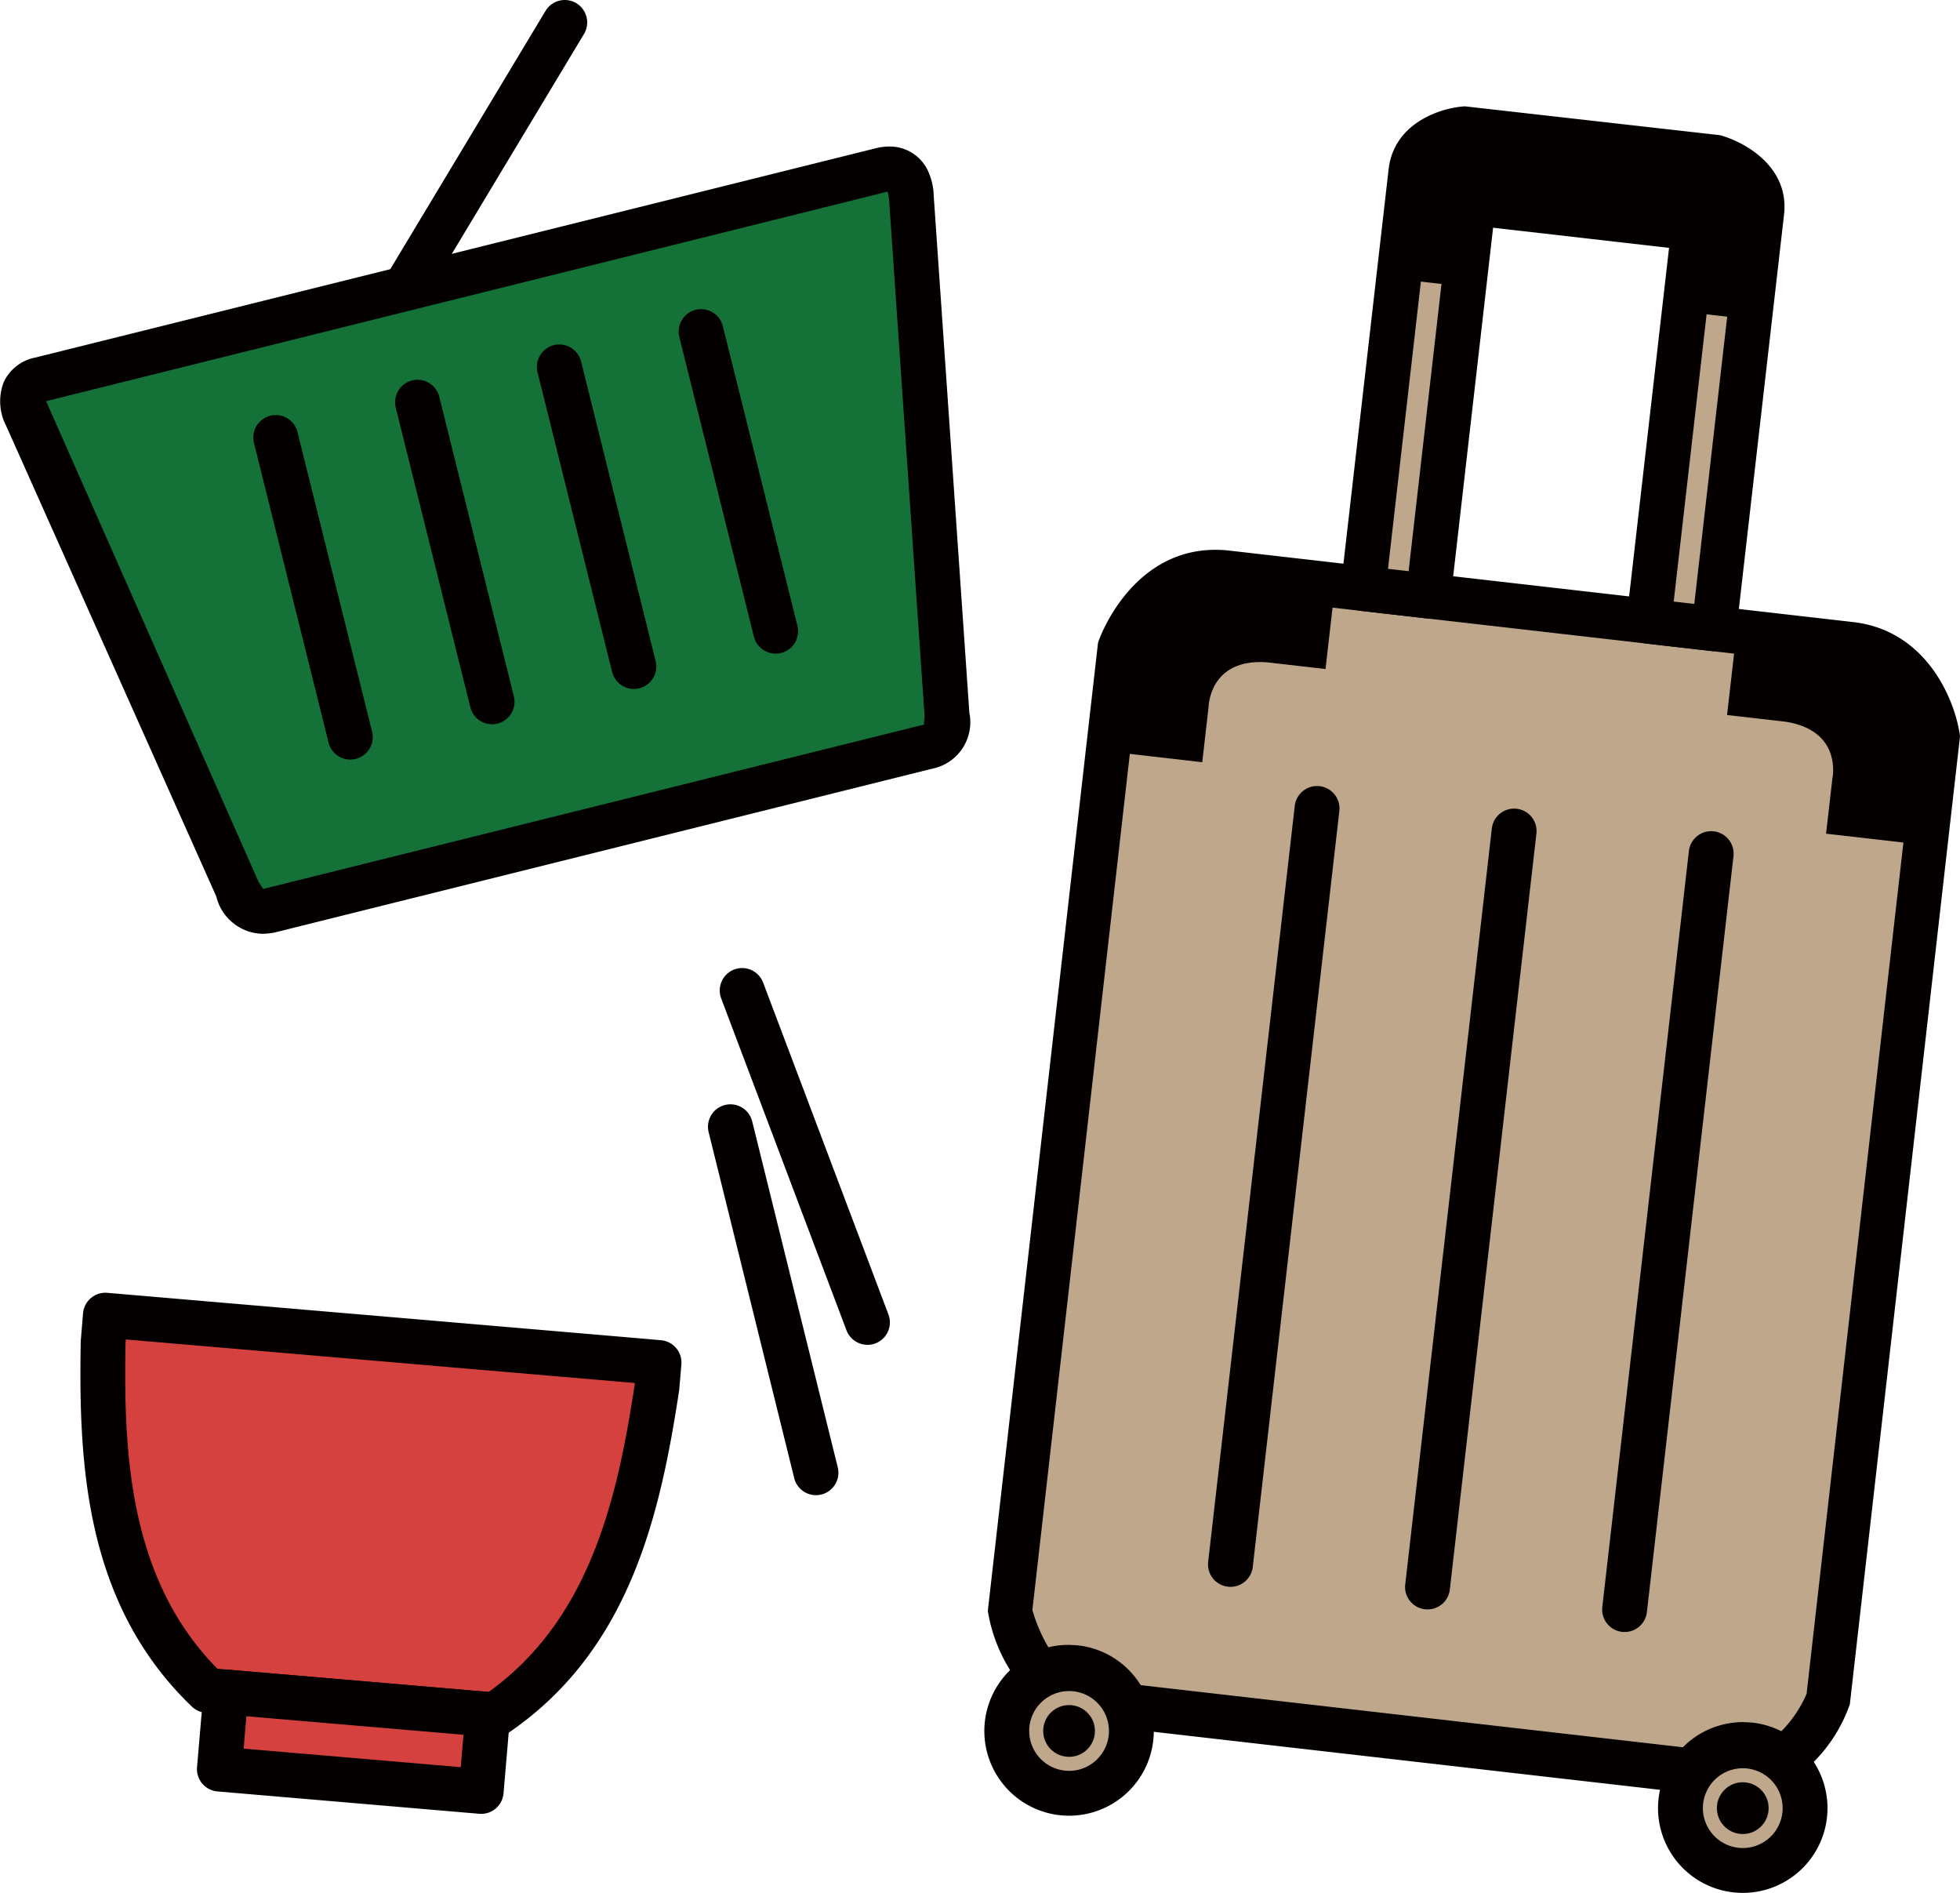 <svg xmlns="http://www.w3.org/2000/svg" width="251.09" height="242.44" viewBox="0 0 251.09 242.44"><g transform="translate(-168.517 -4744.499)"><path d="M10.959,47.184A2.875,2.875,0,0,1,8.172,45L-2.79.69A2.874,2.874,0,0,1-.69-2.79,2.874,2.874,0,0,1,2.79-.69l10.961,44.31a2.876,2.876,0,0,1-2.792,3.565Z" transform="translate(262.089 4888.813)" fill="#040000"/><path d="M16.051,45.386a2.875,2.875,0,0,1-2.689-1.86L-2.689,1.015a2.874,2.874,0,0,1,1.674-3.7,2.874,2.874,0,0,1,3.7,1.674L18.739,41.5a2.876,2.876,0,0,1-2.688,3.89Z" transform="translate(263.594 4871.356)" fill="#040000"/><path d="M402.638,4962.442l14.12-123.272s-1.452-11.026-11.166-12.139l-79.941-9.157c-9.714-1.112-13.622,9.3-13.622,9.3l-14.12,123.271a17.413,17.413,0,0,0,3.913,8.448,7.973,7.973,0,0,1,10.973,4.117l72.5,8.305a7.973,7.973,0,0,1,11.62-1.529A17.43,17.43,0,0,0,402.638,4962.442Z" fill="#bfa78b"/><path d="M385.3,4974.189a2.845,2.845,0,0,1-.328-.019l-72.5-8.305a2.873,2.873,0,0,1-2.333-1.768,5.115,5.115,0,0,0-4.15-3.15,5.572,5.572,0,0,0-2.871.514,2.876,2.876,0,0,1-3.417-.632,20.371,20.371,0,0,1-4.637-10.007l14.114-123.975c.337-1.142,4.507-11.93,15.045-11.93a15.433,15.433,0,0,1,1.759.1l79.941,9.157c9.447,1.083,13.085,10.036,13.688,14.619l-14.114,123.974a19.565,19.565,0,0,1-6.945,9.382,2.873,2.873,0,0,1-3.473-.157,5.078,5.078,0,0,0-2.679-1.148,5.4,5.4,0,0,0-4.755,2.13A2.874,2.874,0,0,1,385.3,4974.189Zm-70.649-13.86,69.453,7.956a10.866,10.866,0,0,1,7.707-3.221c.109,0,1.135.059,1.244.071a10.812,10.812,0,0,1,3.664,1.1,15.394,15.394,0,0,0,3.235-4.8L413.9,4838.843c-.043.36-1.315-8.118-8.638-8.957l-79.941-9.157c-7.4-.842-10.575,7.375-10.6,7.455L300.773,4950.7a20.477,20.477,0,0,0,2.049,4.784,10.817,10.817,0,0,1,2.582-.315c.109,0,1.126.058,1.234.07A10.862,10.862,0,0,1,314.646,4960.329Z" fill="#040000"/><circle cx="7.982" cy="7.982" r="7.982" transform="translate(297.491 4958.216)" fill="#bfa78b"/><path d="M7.982-2.874A10.855,10.855,0,1,1-2.874,7.982,10.868,10.868,0,0,1,7.982-2.874Zm0,15.963A5.108,5.108,0,1,0,2.874,7.982,5.113,5.113,0,0,0,7.982,13.089Z" transform="translate(297.491 4958.216)" fill="#040000"/><circle cx="3.315" cy="3.315" r="3.315" transform="translate(302.157 4962.882)" fill="#040000"/><circle cx="7.982" cy="7.982" r="7.982" transform="translate(383.796 4968.102)" fill="#bfa78b"/><path d="M7.982-2.874A10.855,10.855,0,1,1-2.874,7.982,10.868,10.868,0,0,1,7.982-2.874Zm0,15.963A5.108,5.108,0,1,0,2.874,7.982,5.113,5.113,0,0,0,7.982,13.089Z" transform="translate(383.796 4968.102)" fill="#040000"/><circle cx="3.315" cy="3.315" r="3.315" transform="translate(388.462 4972.768)" fill="#040000"/><path d="M0,99.693a2.9,2.9,0,0,1-.331-.019,2.874,2.874,0,0,1-2.528-3.182L8.235-.327a2.874,2.874,0,0,1,3.182-2.528A2.874,2.874,0,0,1,13.946.327L2.855,97.146A2.874,2.874,0,0,1,0,99.693Z" transform="translate(326.15 4848.046)" fill="#040000"/><path d="M0,99.693a2.9,2.9,0,0,1-.331-.019,2.874,2.874,0,0,1-2.528-3.182L8.235-.327a2.874,2.874,0,0,1,3.182-2.528A2.874,2.874,0,0,1,13.946.327L2.855,97.146A2.874,2.874,0,0,1,0,99.693Z" transform="translate(351.396 4850.938)" fill="#040000"/><path d="M0,99.693a2.9,2.9,0,0,1-.331-.019,2.874,2.874,0,0,1-2.528-3.182L8.235-.327a2.874,2.874,0,0,1,3.182-2.528A2.874,2.874,0,0,1,13.946.327L2.855,97.146A2.874,2.874,0,0,1,0,99.693Z" transform="translate(376.642 4853.83)" fill="#040000"/><path d="M388.147,4824.581l6.063-52.927c.588-5.136-5.648-6.982-5.648-6.982l-32.22-3.69s-6.493.387-7.081,5.524l-6.114,53.372,8.35.957,5.768-50.358,28.25,3.236-5.769,50.358,8.35.956Z" fill="#bfa78b"/><path d="M388.018,4827.9a2.239,2.239,0,0,1-.248-.014l-8.35-.956a2.874,2.874,0,0,1-2.528-3.183l5.442-47.5-22.54-2.582-5.441,47.5a2.873,2.873,0,0,1-3.182,2.528l-8.35-.957a2.874,2.874,0,0,1-2.528-3.182l6.114-53.372c.682-5.96,6.686-7.882,9.765-8.065l32.718,3.7c3.446.975,8.858,4.205,8.176,10.164L391,4824.908A3.37,3.37,0,0,1,388.018,4827.9Zm-5.089-6.354,2.639.3,5.787-50.518c.3-2.655-3.465-3.854-3.625-3.9l-31.7-3.583c.186.036-3.616.389-3.914,2.994l-5.787,50.518,2.64.3,5.441-47.5a2.874,2.874,0,0,1,3.182-2.528l28.25,3.236a2.874,2.874,0,0,1,2.528,3.182Z" fill="#040000"/><path d="M388.562,4764.672l-32.221-3.69s-6.492.387-7.08,5.523l-1.573,13.735,8.349.956,1.228-10.719,28.25,3.236-1.228,10.719,8.35.956,1.573-13.734C394.8,4766.518,388.562,4764.672,388.562,4764.672Z" fill="#040000"/><path d="M339.553,4819.467l-1.228,10.719-7.537-.863c-7.408-.51-7.448,5.764-7.448,5.764l-.806,7.035-12.059-1.382,1.554-13.566s3.461-10.464,13.622-9.3Z" fill="#040000"/><path d="M390.993,4825.359l-1.227,10.719,7.536.864c7.332,1.179,5.952,7.3,5.952,7.3l-.806,7.035,12.059,1.381,1.554-13.566s-1.005-10.976-11.166-12.139Z" fill="#040000"/><path d="M0,36.982a2.86,2.86,0,0,1-1.478-.411,2.874,2.874,0,0,1-.982-3.944L18.047-1.481a2.874,2.874,0,0,1,3.944-.982,2.874,2.874,0,0,1,.982,3.944L2.463,35.589A2.873,2.873,0,0,1,0,36.982Z" transform="translate(220.357 4747.374)" fill="#040000"/><path d="M285.267,4769.668s.005-4.348-3.833-3.393l-107.7,26.814c-3.837.955-1.795,4.793-1.795,4.793l27.073,60.727a3.417,3.417,0,0,0,3.9,2.561l84.676-21.081a3.418,3.418,0,0,0,2.242-4.09Z" fill="#147239"/><path d="M282.464,4763.264h0a5.4,5.4,0,0,1,5.125,3.58,8.206,8.206,0,0,1,.551,2.827L292.7,4835.8a6.063,6.063,0,0,1-4.186,7.009L203.6,4863.958a11.148,11.148,0,0,1-1.373.142,6.25,6.25,0,0,1-6.008-4.8l-26.909-60.25a6.859,6.859,0,0,1-.322-5.6,5.638,5.638,0,0,1,4.048-3.155l107.7-26.814A7.165,7.165,0,0,1,282.464,4763.264Zm-80.233,95.089,84.661-21.053c-.041-.163.081-.937.069-1.1l-4.561-66.331-.172-.824-.1.022-107.7,26.814,27.209,61.561Z" fill="#040000"/><path d="M9.551,41.247a2.875,2.875,0,0,1-2.787-2.18L-2.789.694A2.874,2.874,0,0,1-.694-2.789,2.874,2.874,0,0,1,2.789-.694l9.553,38.373a2.876,2.876,0,0,1-2.791,3.569Z" transform="translate(203.842 4800.535)" fill="#040000"/><path d="M9.551,41.247a2.875,2.875,0,0,1-2.787-2.18L-2.789.694A2.874,2.874,0,0,1-.694-2.789,2.874,2.874,0,0,1,2.789-.694l9.553,38.373a2.876,2.876,0,0,1-2.791,3.569Z" transform="translate(222.006 4796.013)" fill="#040000"/><path d="M9.551,41.247a2.875,2.875,0,0,1-2.787-2.18L-2.789.694A2.874,2.874,0,0,1-.694-2.789,2.874,2.874,0,0,1,2.789-.694l9.553,38.373a2.876,2.876,0,0,1-2.791,3.569Z" transform="translate(240.169 4791.491)" fill="#040000"/><path d="M9.551,41.247a2.875,2.875,0,0,1-2.787-2.18L-2.789.694A2.874,2.874,0,0,1-.694-2.789,2.874,2.874,0,0,1,2.789-.694l9.553,38.373a2.876,2.876,0,0,1-2.791,3.569Z" transform="translate(258.332 4786.969)" fill="#040000"/><path d="M231.9,4964.152c14.294-9.66,18.29-25.727,20.753-41.816l.285-3.322-70.923-6.068-.284,3.322c-.306,16.273.9,32.786,13.348,44.733Z" fill="#d4413e"/><path d="M231.905,4967.026c-.082,0-.163,0-.245-.011l-36.821-3.151a2.875,2.875,0,0,1-1.745-.79c-13.7-13.148-14.528-31.082-14.231-46.86l.294-3.513a2.874,2.874,0,0,1,3.108-2.619l70.923,6.068a2.874,2.874,0,0,1,2.618,3.109l-.285,3.322c-2.411,15.788-6.276,33.32-22.007,43.952A2.877,2.877,0,0,1,231.905,4967.026Zm-35.542-8.8,34.753,2.974c13.13-9.41,16.542-25.192,18.7-39.3l.022-.268-65.2-5.579-.039.458C184.341,4930.6,185.022,4946.724,196.363,4958.226Z" fill="#040000"/><rect width="9.912" height="33.674" transform="matrix(0.085, -0.996, 0.996, 0.085, 196.621, 4971.081)" fill="#d4413e"/><path d="M0-2.874H9.912A2.874,2.874,0,0,1,12.786,0V33.674a2.874,2.874,0,0,1-2.874,2.874H0a2.874,2.874,0,0,1-2.874-2.874V0A2.874,2.874,0,0,1,0-2.874ZM7.038,2.874H2.874V30.8H7.038Z" transform="matrix(0.085, -0.996, 0.996, 0.085, 196.621, 4971.081)" fill="#040000"/></g></svg>